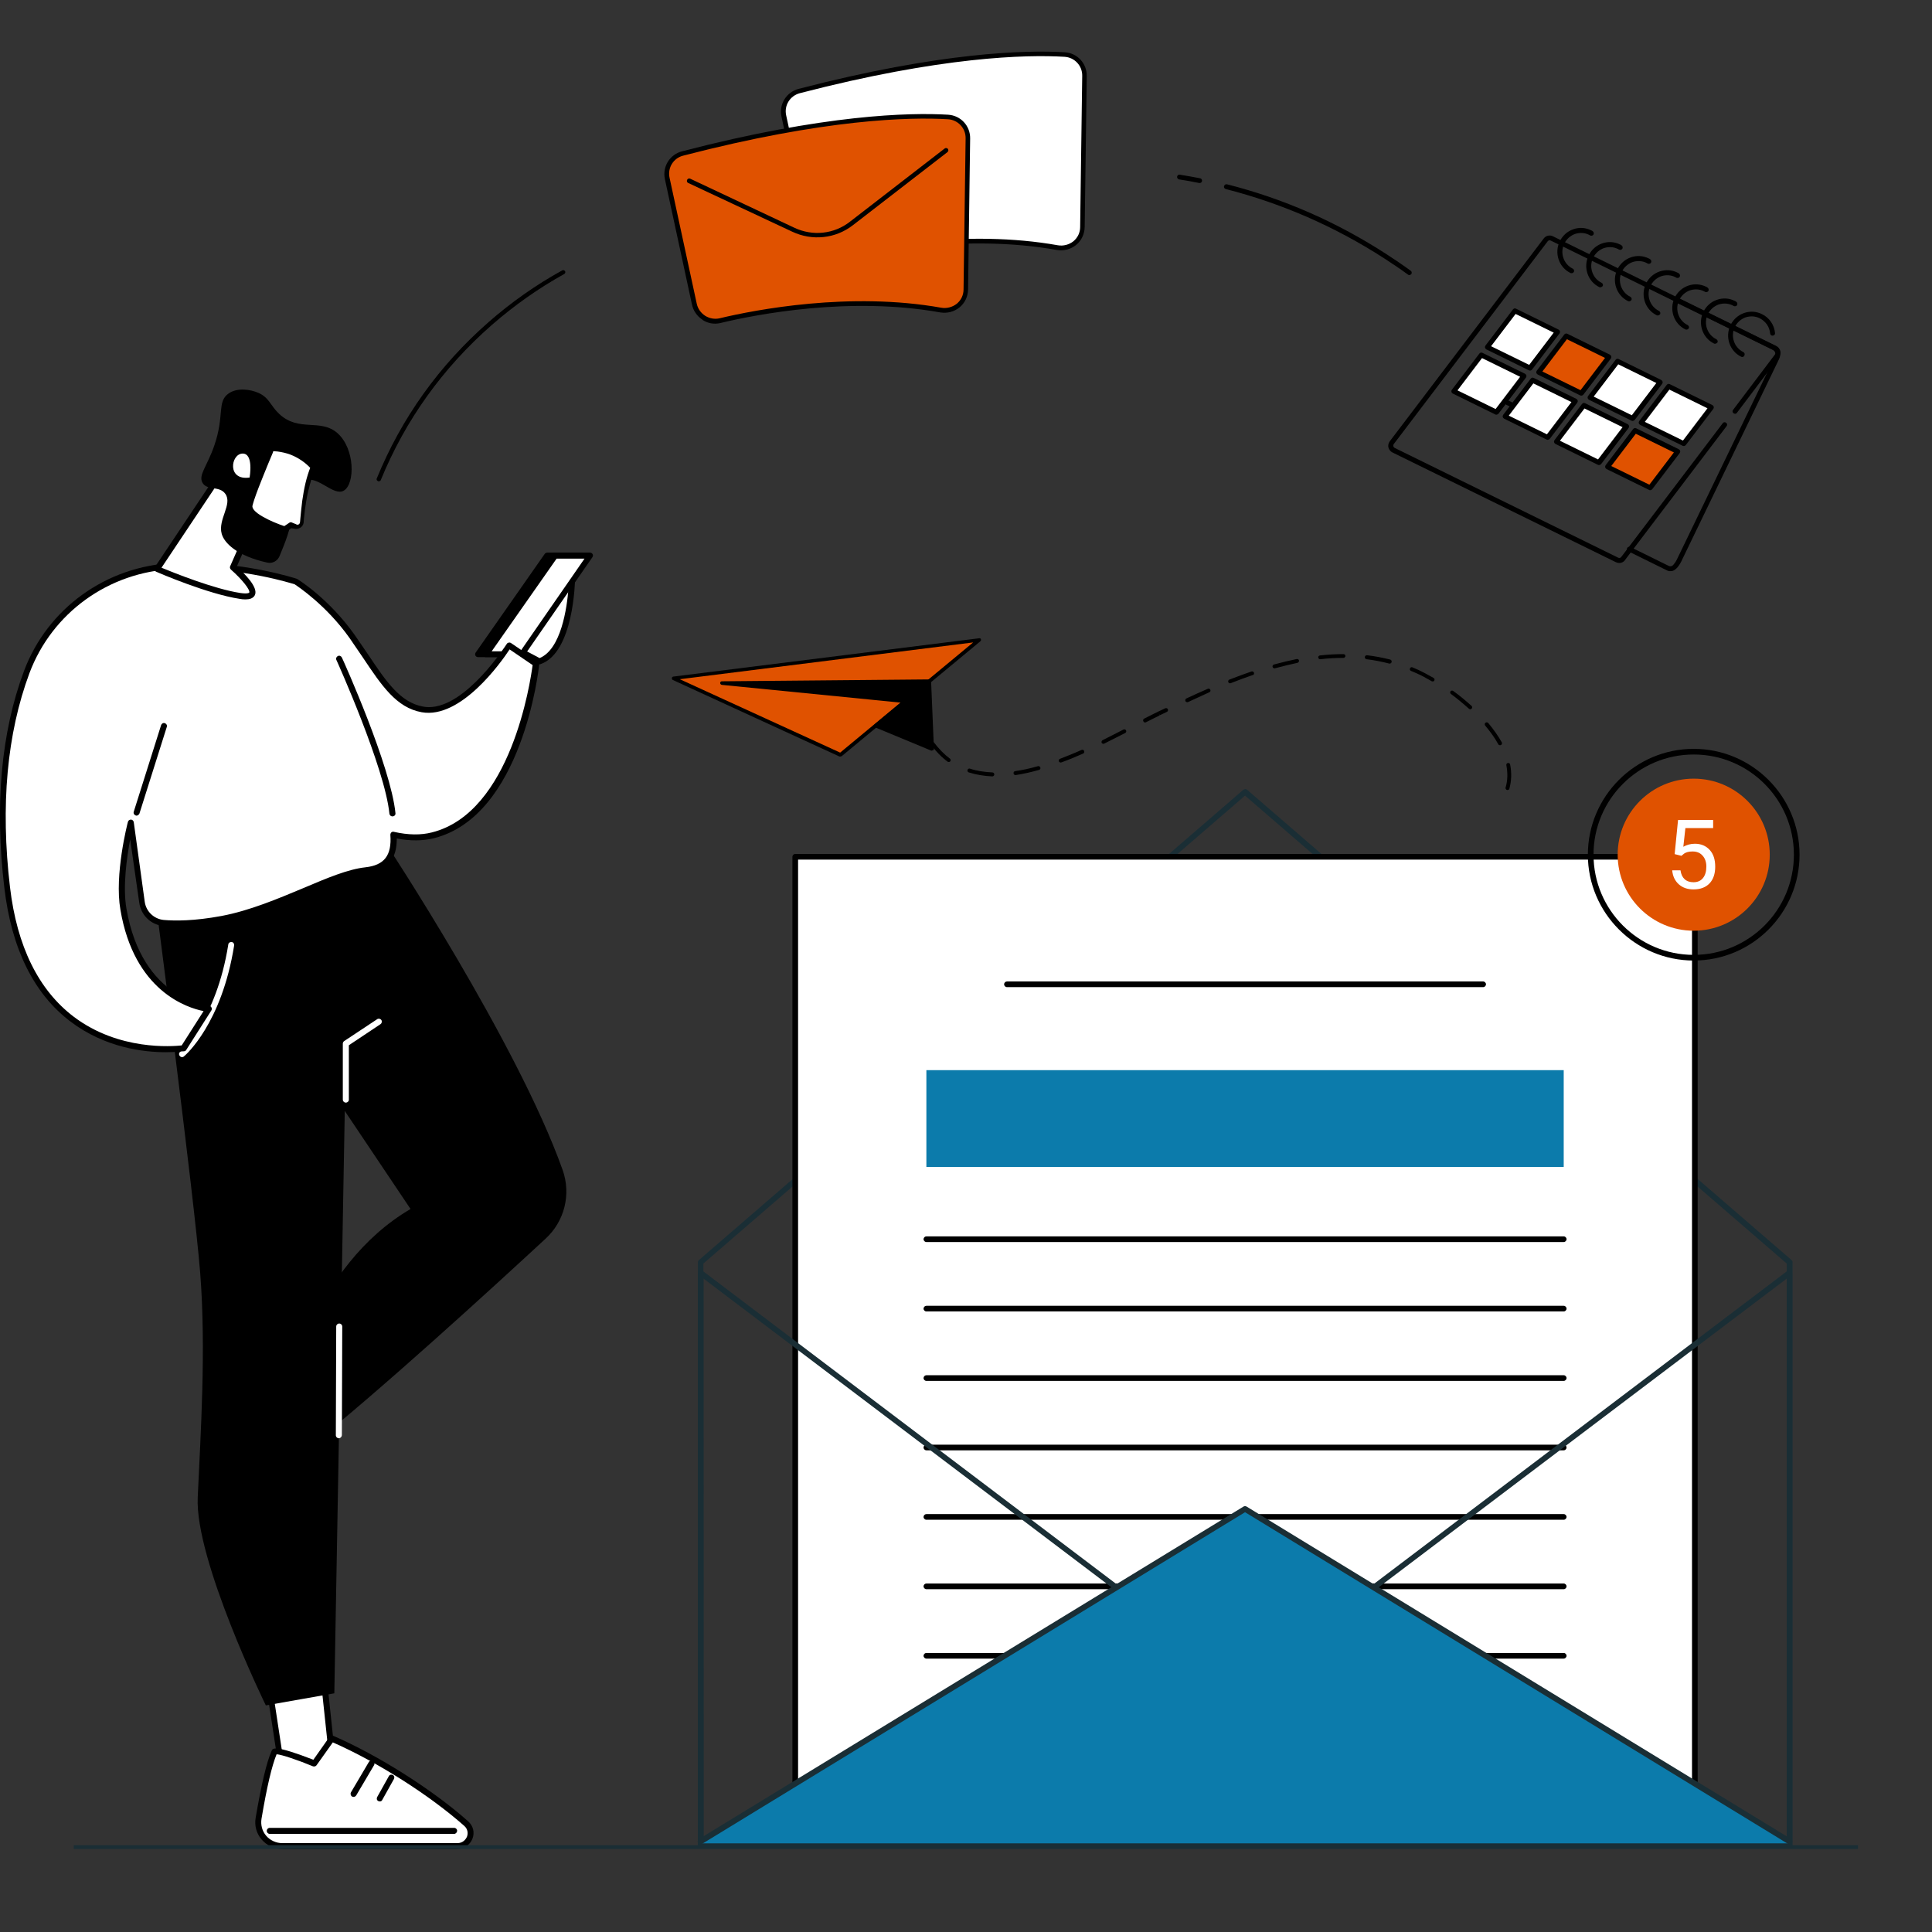 <?xml version="1.0" encoding="utf-8"?>
<!-- Generator: Adobe Illustrator 25.4.0, SVG Export Plug-In . SVG Version: 6.00 Build 0)  -->
<svg version="1.1" id="Layer_2_00000000221395882674505500000014404550145567210372_"
	 xmlns="http://www.w3.org/2000/svg" xmlns:xlink="http://www.w3.org/1999/xlink" x="0px" y="0px" viewBox="0 0 1024 1024"
	 style="enable-background:new 0 0 1024 1024;" xml:space="preserve">
<rect x="0" y="0" width="1024" height="1024" fill="#333333" stroke="none"/>
<style type="text/css">
	.st0{fill:#FFFFFF;}
	.st1{fill:#1A2E35;}
	.st2{fill:#0C7BAB;}
	.st3{fill:#E05200;}
</style>
<g>
	<g>
		<g>
			<g>
				<g>
					<polygon class="st0" points="141.5,886 151.9,954.3 177.1,941.5 169.9,873.3 					"/>
					<path d="M151.9,955.9c-0.2,0-0.5-0.1-0.7-0.2c-0.4-0.2-0.8-0.7-0.8-1.2L140,886.2c-0.1-0.7,0.3-1.4,0.9-1.7l28.4-12.7
						c0.5-0.2,1-0.2,1.4,0.1s0.7,0.7,0.8,1.2l7.2,68.2c0.1,0.6-0.3,1.3-0.9,1.6l-25.2,12.8C152.4,955.8,152.1,955.9,151.9,955.9z
						 M143.2,887l9.9,65l22.3-11.3l-6.9-64.9L143.2,887z"/>
				</g>
				<g>
					<path class="st0" d="M145.4,928.5c-2.9,6.6-5.6,19-8.4,35.3c-1.3,7.7,4.7,14.7,12.6,14.7h92.8c6.4,0,9.4-7.8,4.6-12
						c-18.5-16.3-46.7-34.4-71.1-45l-9.3,13.2C166.6,934.6,146.2,926.6,145.4,928.5z"/>
					<path d="M242.4,980h-92.8c-4.3,0-8.3-1.9-11-5.1c-2.7-3.2-3.8-7.3-3.1-11.4c3.1-18.1,5.8-29.5,8.5-35.6
						c0.6-1.3,1.4-3.2,22.1,4.8l8.6-12.2c0.4-0.6,1.2-0.8,1.9-0.5c24,10.4,52.7,28.6,71.5,45.3c2.7,2.4,3.6,5.9,2.3,9.3
						C249.1,977.8,246,980,242.4,980z M146.6,929.8c-2.5,6.1-5.1,17-8,34.2c-0.5,3.2,0.3,6.4,2.4,8.9c2.1,2.5,5.3,4,8.6,4h92.8
						c2.8,0,4.4-1.8,5.1-3.4c0.6-1.6,0.6-4-1.5-5.8c-18.3-16.2-46.1-33.9-69.6-44.2l-8.6,12.1c-0.4,0.6-1.2,0.8-1.9,0.6
						C158.3,933,149.1,929.9,146.6,929.8z M146.8,929.1L146.8,929.1L146.8,929.1z M145.4,928.5L145.4,928.5L145.4,928.5z"/>
				</g>
				<path d="M240.7,972H143c-0.9,0-1.6-0.7-1.6-1.6c0-0.9,0.7-1.6,1.6-1.6h97.7c0.9,0,1.6,0.7,1.6,1.6
					C242.2,971.3,241.5,972,240.7,972z"/>
				<path d="M187.4,952.4c-0.3,0-0.5-0.1-0.8-0.2c-0.7-0.4-1-1.4-0.6-2.2l9.5-16.1c0.4-0.7,1.4-1,2.2-0.6c0.7,0.4,1,1.4,0.6,2.2
					l-9.5,16.1C188.5,952.1,187.9,952.4,187.4,952.4z"/>
				<path d="M201.3,954.8c-0.3,0-0.5-0.1-0.8-0.2c-0.8-0.4-1-1.4-0.6-2.1l6.2-11.1c0.4-0.8,1.4-1,2.1-0.6c0.8,0.4,1,1.4,0.6,2.1
					l-6.2,11.1C202.4,954.5,201.9,954.8,201.3,954.8z"/>
			</g>
			<path d="M203.9,446.1c0,0,70.3,106.4,94.3,174c4.6,12.9,1,27.2-9,36.4c-27.9,25.8-87.6,80.5-125.9,111l-11.4-29.1
				c0,0,13.8-67.3,65.7-97.6l-64.4-96L139,470.2L203.9,446.1z"/>
			<path d="M82.1,474.9c0,0,20.8,159.1,24,199.7c3.2,40.6,0.2,85.8-1.3,119c-1.6,33.2,36.1,110.3,36.1,110.3l36.3-6.4l6.7-373.7
				l9.8-69.2L82.1,474.9z"/>
			<path class="st0" d="M179.6,762.3L179.6,762.3c-0.9,0-1.6-0.7-1.6-1.6l0.2-57.6c0-0.9,0.7-1.6,1.6-1.6l0,0c0.9,0,1.6,0.7,1.6,1.6
				l-0.2,57.6C181.1,761.6,180.4,762.3,179.6,762.3z"/>
			<path class="st0" d="M183.3,584.4c-0.9,0-1.6-0.7-1.6-1.6v-29.7c0-0.5,0.3-1,0.7-1.3l17.5-11.6c0.7-0.5,1.7-0.3,2.2,0.4
				s0.3,1.7-0.4,2.2L184.9,554v28.9C184.9,583.7,184.2,584.4,183.3,584.4z"/>
			<path class="st0" d="M96.5,560.3c-0.4,0-0.9-0.2-1.2-0.6c-0.6-0.7-0.5-1.7,0.2-2.2c0.2-0.2,19.1-16.6,25.5-56.9
				c0.1-0.9,0.9-1.4,1.8-1.3s1.4,0.9,1.3,1.8c-6.6,41.5-25.7,58.1-26.6,58.8C97.2,560.2,96.8,560.3,96.5,560.3z"/>
		</g>
		<g>
			<g>
				<path class="st0" d="M269.8,342c0,0,6.6-5.6,11.9-8.5s21.5-27.2,21.5-27.2s-0.5,38.3-17.3,44.2L269.8,342z"/>
				<path d="M285.9,352.1c-0.3,0-0.5-0.1-0.7-0.2l-16.1-8.6c-0.5-0.2-0.8-0.7-0.8-1.2c-0.1-0.5,0.1-1,0.5-1.4
					c0.3-0.2,6.8-5.7,12.1-8.6c3.6-2,14.5-17,21-26.6c0.4-0.6,1.1-0.8,1.8-0.6c0.7,0.2,1.1,0.8,1.1,1.5c0,1.6-0.7,39.5-18.3,45.6
					C286.2,352.1,286.1,352.1,285.9,352.1z M272.6,341.7l13.4,7.1c11.4-4.7,14.5-26.5,15.3-36.9c-5.1,7.4-14.8,20.8-18.9,23
					C279,336.8,274.9,339.9,272.6,341.7z"/>
			</g>
			<g>
				<g>
					<polygon points="253.4,346.8 272.5,346.8 308.6,294.5 290,294.5 					"/>
					<path d="M272.5,348.3h-19.1c-0.6,0-1.1-0.3-1.4-0.8c-0.3-0.5-0.2-1.1,0.1-1.6l36.6-52.3c0.3-0.4,0.8-0.7,1.3-0.7h18.6
						c0.6,0,1.1,0.3,1.4,0.8s0.2,1.1-0.1,1.6l-36.2,52.3C273.5,348.1,273,348.3,272.5,348.3z M256.4,345.2h15.2l34-49.1h-14.8
						L256.4,345.2z"/>
				</g>
				<g>
					<polygon class="st0" points="257.5,346.8 276.6,346.8 312.8,294.5 294.2,294.5 					"/>
					<path d="M276.6,348.3h-19.1c-0.6,0-1.1-0.3-1.4-0.8c-0.3-0.5-0.2-1.1,0.1-1.6l36.6-52.3c0.3-0.4,0.8-0.7,1.3-0.7h18.6
						c0.6,0,1.1,0.3,1.4,0.8s0.2,1.1-0.1,1.6l-36.2,52.3C277.6,348.1,277.1,348.3,276.6,348.3z M260.6,345.2h15.2l34-49.1H295
						L260.6,345.2z"/>
				</g>
			</g>
			<g>
				<path class="st0" d="M269.8,342c0,0-23.8,38-45.9,34c-15.7-2.8-23.8-19.7-37.2-38.7s-29.7-29-29.7-29s-29.1-9.8-64.7-8.3
					c-35,1.5-65.7,23.4-78,56.2C4.7,381.7-2.2,418.9,3.9,470.3c11.6,97.9,93.5,85.2,93.5,85.2l13.3-20.9c0,0-36.6-2.4-45.2-52.9
					c-3.1-18.4,3.9-45.9,3.9-45.9l5.8,42.1c0.8,5.9,5.6,10.5,11.5,11c6.7,0.6,16.8,0.5,31-2.1c29-5.4,57.7-23.7,76.1-25.8
					c12.4-1.4,15.4-8.9,14.7-18.9c7.2,1.6,14.3,2,20.9,0.3c46.2-11.5,54.7-90.9,54.7-90.9L269.8,342z"/>
				<path d="M88,557.7c-11.7,0-32.3-2.3-50.7-16.3c-19.4-14.7-31.2-38.6-35-70.9c-5.2-43.7-1.7-82.4,10.4-114.8
					c12.4-33.2,43.6-55.7,79.4-57.3c35.5-1.5,65,8.3,65.3,8.4c0.1,0,0.2,0.1,0.3,0.2c0.7,0.4,16.7,10.4,30.2,29.4
					c2.5,3.6,4.9,7.1,7.2,10.5c9.5,14.2,17,25.4,29.1,27.6c1,0.2,2,0.3,3.1,0.3c20,0,41-33.2,41.3-33.5c0.2-0.4,0.6-0.6,1-0.7
					s0.9,0,1.2,0.2l14.3,9.7c0.5,0.3,0.7,0.9,0.7,1.5c-0.3,3.3-9.1,80.6-55.9,92.3c-5.8,1.4-12.4,1.5-19.6,0.1
					c0.1,11.2-5.2,17.2-16.2,18.5c-8.6,1-19.4,5.5-31.9,10.8c-13.5,5.7-28.8,12.1-44.1,15c-11.9,2.2-22.5,2.9-31.4,2.1
					c-6.7-0.6-12-5.7-12.9-12.4L69,444.9c-1.8,9.5-4,25-2,36.6c8.3,48.7,43.4,51.6,43.8,51.6c0.6,0,1,0.4,1.3,0.9s0.2,1.1-0.1,1.6
					l-13.3,20.9c-0.2,0.4-0.6,0.6-1.1,0.7C97.2,557.1,93.6,557.7,88,557.7z M99.7,301.4c-2.5,0-4.9,0.1-7.5,0.2
					c-34.6,1.5-64.6,23.2-76.6,55.2c-11.9,32-15.4,70.1-10.3,113.4c3.7,31.4,15.1,54.5,33.8,68.7C63,557,91.5,554.6,96.3,554.1
					l11.6-18.2c-8.6-1.7-36.8-10.5-44.1-53.8c-3.2-18.6,3.7-45.4,4-46.5c0.2-0.7,0.8-1.2,1.6-1.2c0.7,0,1.4,0.6,1.5,1.4l5.8,42.1
					c0.7,5.2,4.9,9.2,10.1,9.7c5.9,0.5,16,0.6,30.5-2.1c15-2.8,30.1-9.2,43.5-14.8c12.7-5.4,23.7-10,32.8-11
					c10.1-1.1,14.1-6.3,13.3-17.2c0-0.5,0.2-1,0.5-1.3c0.4-0.3,0.9-0.5,1.4-0.3c7.5,1.7,14.3,1.8,20.1,0.3
					c42-10.5,52.2-79.8,53.4-88.7l-12.2-8.3c-4.6,7-25.9,37-46.6,33.3c-13.4-2.4-21.2-14.1-31.1-28.9c-2.3-3.4-4.6-6.8-7.1-10.4
					c-12.4-17.5-27.5-27.4-29.1-28.5C153.9,309,129.8,301.4,99.7,301.4z"/>
			</g>
			<path d="M72.4,432.3c-0.2,0-0.3,0-0.5-0.1c-0.8-0.3-1.3-1.1-1-2l14.5-45.9c0.3-0.8,1.1-1.3,2-1c0.8,0.3,1.3,1.1,1,2l-14.5,45.9
				C73.6,431.8,73,432.3,72.4,432.3z"/>
			<path d="M208,432.7c-0.8,0-1.5-0.6-1.6-1.4c-2.4-24.4-27.8-80.9-28.1-81.5c-0.4-0.8,0-1.7,0.8-2.1s1.7,0,2.1,0.8
				c1.1,2.3,25.9,57.5,28.4,82.5c0.1,0.9-0.5,1.6-1.4,1.7C208.1,432.7,208,432.7,208,432.7z"/>
		</g>
		<g>
			<g>
				<path class="st0" d="M115.8,252.9l-32.6,48.8c0,0,27.3,11.7,44,14.3c16.7,2.5-3.7-15.1-3.7-15.1l13.2-30L115.8,252.9z"/>
				<path d="M130.1,317.7c-1.1,0-2.2-0.1-3.1-0.3c-16.7-2.5-43.2-13.9-44.3-14.4c-0.4-0.2-0.8-0.6-0.9-1s-0.1-0.9,0.2-1.3l32.6-48.8
					c0.3-0.4,0.6-0.6,1.1-0.7c0.4-0.1,0.9,0.1,1.2,0.4l20.9,17.9c0.5,0.5,0.7,1.2,0.4,1.8l-12.7,29c4.1,3.7,11.5,11,9.6,15.1
					C134.2,317.2,132.2,317.7,130.1,317.7z M85.6,300.9c6.3,2.6,27.9,11.3,41.8,13.4c4.1,0.6,4.7-0.2,4.7-0.2
					c0.7-1.4-4-7.2-9.7-12.2c-0.5-0.5-0.7-1.2-0.4-1.8l12.7-28.9l-18.6-16L85.6,300.9z"/>
			</g>
			<g>
				<g>
					<path d="M178.9,229.6c-9.1-8-20.4-0.4-30.9-10.2c-4.8-4.5-5.2-8.6-11.1-11.2c-3.9-1.7-11-3-15.8,0.4c-6.2,4.4-2,11.6-7.5,27.5
						c-3.8,11.1-8.7,15.8-6.2,19.9c2.5,4.1,8.9,1.4,12,5.7c4,5.5-4,13.6-1.9,21.2c1.3,4.8,7.9,11.7,24.2,15.3
						c2.6,0.6,5.3-0.8,6.4-3.3c1.3-3.2,3-7.2,4.3-11.2c6.1-19.1,3.4-26.6,8.3-28.9c7.5-3.5,16,8.6,21.6,5.2
						C188.2,256.4,188.2,237.9,178.9,229.6z"/>
					<g>
						<path class="st0" d="M139.8,237.7l3.3,1.3c0,0-9.6,21.9-11.1,28.6s18.8,13,18.8,13l3.3-2.3l2.5,0.7c0.8,0.2,1.6,0.1,2.3-0.4
							s1.1-1.2,1.1-2c0.4-6.1,1.8-19.5,6.1-29.2C166,247.5,156.8,235.4,139.8,237.7z"/>
						<path d="M141.4,237.9c0.6,0,1.1-0.2,1.5-0.3s0.6-0.1,0.9,0c0.8,0.3,1.2,1.3,0.9,2.1l0,0l0,0c-1.8,4.2-3.5,8.4-5.2,12.6
							c-1.7,4.2-3.4,8.5-4.8,12.7c-0.3,1-0.7,2.2-0.9,3.1c-0.1,0.5,0.1,1.2,0.6,1.9c1.1,1.5,2.9,2.7,4.8,3.8c3.8,2.2,8,3.9,12.2,5.3
							l-1.4,0.2c1.1-0.7,2.2-1.5,3.3-2.2l0.1-0.1c0.4-0.2,0.8-0.3,1.2-0.1c0.7,0.3,1.4,0.6,2.2,0.9l0.4,0.2c0.1,0,0.2,0.1,0.3,0.1
							c0.2,0,0.5,0,0.7-0.1c0.4-0.2,0.7-0.6,0.8-1.1l0.2-2.2c0.3-3.1,0.6-6.2,1-9.3c0.9-6.2,2.1-12.4,4.6-18.4l0.2,1.6
							c-1.4-1.6-3.2-3.2-5.1-4.5c-1.9-1.3-4-2.4-6.1-3.2c-2.2-0.8-4.4-1.3-6.7-1.6c-1.1-0.1-2.3-0.2-3.5-0.2c-0.6,0-1.2,0-1.7,0.1
							h-0.2l0,0c0,0,0.1-0.1,0.1-0.2C141.8,238.6,141.6,238.1,141.4,237.9z M138.2,237.5c0.3-0.3,0.8-0.8,1.5-1.2
							c0.3-0.2,0.7-0.3,1-0.3c0.2,0,0.3-0.1,0.5-0.1h0.2c0.6,0,1.3-0.1,1.9-0.1c1.3,0,2.6,0,3.8,0.1c2.6,0.3,5.1,0.9,7.5,1.8
							c2.4,0.9,4.7,2.1,6.8,3.6s4,3.1,5.7,5.2c0.4,0.5,0.4,1.1,0.2,1.6l0,0c-1.2,2.7-2.2,5.6-3,8.5s-1.5,5.9-2,9
							c-0.5,3-0.9,6.1-1.2,9.1l-0.1,1.2c0,0.4,0,0.7-0.1,1.3c-0.2,1.1-0.9,2-1.9,2.6c-0.5,0.3-1,0.4-1.6,0.5c-0.3,0-0.6,0-0.8,0
							c-0.3,0-0.6-0.1-0.7-0.1c-0.8-0.1-1.5-0.2-2.3-0.4l1.3-0.2c-1.1,0.8-2.2,1.5-3.3,2.3c-0.4,0.3-0.9,0.3-1.4,0.2
							c-4.5-1.5-8.8-3.1-12.9-5.5c-2.1-1.2-4.1-2.5-5.8-4.7c-0.4-0.6-0.8-1.2-1-2s-0.3-1.7-0.2-2.5c0.3-1.3,0.6-2.4,1-3.5
							c1.5-4.4,3.2-8.7,4.9-12.9c1.7-4.3,3.6-8.4,5.4-12.7l0.9,2.1c-0.8-0.3-1.7-0.8-2.4-1.4C139.3,238.5,138.8,237.9,138.2,237.5z"
							/>
					</g>
					<path class="st0" d="M132.3,253.1c0,0,2.3-12.9-3.8-12.7C122.3,240.6,120.2,254.9,132.3,253.1z"/>
				</g>
			</g>
		</g>
	</g>
	<rect x="39.1" y="978" class="st1" width="945.7" height="2"/>
	<g>
		<g>
			<path class="st1" d="M948.5,979.5H371.4c-0.8,0-1.5-0.7-1.5-1.5V669c0-0.4,0.2-0.8,0.5-1.1L659,418.6c0.6-0.5,1.4-0.5,2,0
				l288.6,249.3c0.3,0.3,0.5,0.7,0.5,1.1v309C950,978.8,949.3,979.5,948.5,979.5z M372.9,976.5H947V669.7l-287.1-248l-287.1,248
				L372.9,976.5L372.9,976.5z"/>
			<g>
				<g>
					<rect x="421.5" y="454.1" class="st0" width="476.8" height="507.4"/>
					<path d="M898.3,963H421.5c-0.8,0-1.5-0.7-1.5-1.5V454.1c0-0.8,0.7-1.5,1.5-1.5h476.8c0.8,0,1.5,0.7,1.5,1.5v507.4
						C899.8,962.3,899.1,963,898.3,963z M423,960h473.8V455.6H423V960z"/>
				</g>
				<path d="M786.1,523.2H533.7c-0.8,0-1.5-0.7-1.5-1.5s0.7-1.5,1.5-1.5h252.4c0.8,0,1.5,0.7,1.5,1.5S786.9,523.2,786.1,523.2z"/>
				<path d="M828.8,658.3H491c-0.8,0-1.5-0.7-1.5-1.5s0.7-1.5,1.5-1.5h337.8c0.8,0,1.5,0.7,1.5,1.5S829.6,658.3,828.8,658.3z"/>
				<path d="M828.8,695.1H491c-0.8,0-1.5-0.7-1.5-1.5s0.7-1.5,1.5-1.5h337.8c0.8,0,1.5,0.7,1.5,1.5S829.6,695.1,828.8,695.1z"/>
				<path d="M828.8,731.9H491c-0.8,0-1.5-0.7-1.5-1.5s0.7-1.5,1.5-1.5h337.8c0.8,0,1.5,0.7,1.5,1.5S829.6,731.9,828.8,731.9z"/>
				<path d="M828.8,768.7H491c-0.8,0-1.5-0.7-1.5-1.5s0.7-1.5,1.5-1.5h337.8c0.8,0,1.5,0.7,1.5,1.5S829.6,768.7,828.8,768.7z"/>
				<path d="M828.8,805.5H491c-0.8,0-1.5-0.7-1.5-1.5s0.7-1.5,1.5-1.5h337.8c0.8,0,1.5,0.7,1.5,1.5S829.6,805.5,828.8,805.5z"/>
				<path d="M828.8,842.3H491c-0.8,0-1.5-0.7-1.5-1.5s0.7-1.5,1.5-1.5h337.8c0.8,0,1.5,0.7,1.5,1.5S829.6,842.3,828.8,842.3z"/>
				<path d="M828.8,879.1H491c-0.8,0-1.5-0.7-1.5-1.5s0.7-1.5,1.5-1.5h337.8c0.8,0,1.5,0.7,1.5,1.5S829.6,879.1,828.8,879.1z"/>
			</g>
			<path class="st1" d="M948.5,979.5H371.4c-0.8,0-1.5-0.7-1.5-1.5V674.7c0-0.6,0.3-1.1,0.8-1.3c0.5-0.3,1.1-0.2,1.6,0.1
				l287.6,217.7l287.6-217.7c0.5-0.3,1.1-0.4,1.6-0.1c0.5,0.3,0.8,0.8,0.8,1.3V978C950,978.8,949.3,979.5,948.5,979.5z M372.9,976.5
				H947V677.7L660.8,894.2c-0.5,0.4-1.3,0.4-1.8,0L372.9,677.7V976.5z"/>
			<g>
				<polyline class="st2" points="371.3,977 659.9,800.8 948.5,977 				"/>
				<path class="st1" d="M948.5,977.5c-0.3,0-0.5-0.1-0.8-0.2L659.9,801.5L372.1,977.3c-0.7,0.4-1.6,0.2-2.1-0.5s-0.2-1.6,0.5-2.1
					l288.6-176.2c0.5-0.3,1.1-0.3,1.6,0l288.6,176.2c0.7,0.4,0.9,1.4,0.5,2.1C949.5,977.2,949,977.5,948.5,977.5z"/>
			</g>
		</g>
		<g>
			<path d="M897.7,509.1c-30.9,0-56.1-25.2-56.1-56.1s25.2-56.1,56.1-56.1c30.9,0,56.1,25.2,56.1,56.1S928.7,509.1,897.7,509.1z
				 M897.7,399.9c-29.3,0-53.1,23.8-53.1,53.1c0,29.3,23.8,53.1,53.1,53.1s53.1-23.8,53.1-53.1C950.8,423.7,927,399.9,897.7,399.9z"
				/>
			<circle class="st3" cx="897.7" cy="453" r="40.3"/>
			<g>
				<path class="st0" d="M887.6,452.7l1.8-18.1H908v4.3h-14.7l-1.1,9.9c1.8-1,3.8-1.6,6.1-1.6c3.3,0,5.9,1.1,7.9,3.3
					s2.9,5.1,2.9,8.9c0,3.7-1,6.7-3,8.8c-2,2.1-4.8,3.2-8.5,3.2c-3.2,0-5.8-0.9-7.8-2.7c-2-1.8-3.2-4.2-3.5-7.4h4.4
					c0.3,2.1,1,3.6,2.2,4.7s2.8,1.6,4.7,1.6c2.1,0,3.8-0.7,5-2.2s1.8-3.5,1.8-6.1c0-2.4-0.7-4.4-2-5.8c-1.3-1.5-3.1-2.2-5.3-2.2
					c-2,0-3.6,0.4-4.7,1.3l-1.2,1L887.6,452.7z"/>
			</g>
		</g>
		<rect x="491" y="567.2" class="st2" width="337.8" height="51.3"/>
	</g>
	<g>
		<g>
			<polygon class="st3" points="518.9,339.1 445.4,400 357,359.5 			"/>
			<path d="M445.8,400.9c0.1,0,0.1-0.1,0.3-0.1l73.5-60.9c0.4-0.3,0.4-0.8,0.3-1.1c-0.1-0.4-0.5-0.6-1-0.5l-162,20.3
				c-0.4,0-0.8,0.4-0.8,0.8s0.1,0.8,0.5,1l88.4,40.6C445.3,401,445.5,401,445.8,400.9z M515.8,340.5l-70.5,58.4l-85-38.9
				L515.8,340.5z"/>
		</g>
		<g>
			<polygon points="494.2,396.8 492.6,360.9 382.7,362.1 479.6,371.6 464.3,384.4 			"/>
			<path d="M494.5,397.7c0,0,0.1,0,0.1-0.1c0.3-0.1,0.4-0.5,0.4-0.8l-1.5-35.8c0-0.5-0.4-0.9-0.9-0.9l-110,1c-0.5,0-0.9,0.4-0.9,0.9
				c0,0.5,0.4,0.9,0.9,1l94.8,9.4l-13.7,11.4c-0.3,0.3-0.4,0.5-0.4,0.9c0,0.4,0.3,0.6,0.5,0.8l29.9,12.4
				C494,397.7,494.3,397.7,494.5,397.7z M491.7,362l1.4,33.4l-27-11.2l14.2-11.7c0.3-0.3,0.4-0.6,0.3-1c-0.1-0.4-0.4-0.6-0.8-0.6
				l-79.9-7.9L491.7,362z"/>
		</g>
		<path d="M489.4,388.9C489.4,388.7,489.4,388.7,489.4,388.9c0.5-0.3,0.6-0.9,0.4-1.3l-9.4-16.3c-0.3-0.5-0.9-0.6-1.3-0.4
			c-0.5,0.3-0.6,0.9-0.4,1.3l9.4,16.3C488.5,388.9,489,389,489.4,388.9z"/>
	</g>
	<path d="M799.5,418.6c0.3-0.1,0.5-0.4,0.5-0.6c1.1-4,1.3-8.3,0.4-12.8c-0.1-0.6-0.7-0.9-1.2-0.8c-0.6,0.1-0.9,0.7-0.8,1.2
		c0.8,4.1,0.7,8.1-0.4,11.8c-0.2,0.5,0.2,1.1,0.7,1.3C799.1,418.8,799.3,418.7,799.5,418.6z M795.5,394.9
		C795.5,394.8,795.5,394.8,795.5,394.9c0.6-0.3,0.7-0.9,0.5-1.4c-1.9-3.4-4.3-6.8-7.2-10.3c-0.4-0.4-1-0.5-1.5-0.1
		c-0.4,0.4-0.5,1-0.1,1.5c2.8,3.3,5.2,6.7,7,10C794.4,394.9,795,395.1,795.5,394.9z M779.7,375.8c0.1-0.1,0.2-0.1,0.3-0.2
		c0.4-0.4,0.4-1.1-0.1-1.5c-3-2.7-6.2-5.4-9.7-7.9c-0.5-0.3-1.1-0.2-1.4,0.2c-0.3,0.5-0.2,1.1,0.2,1.4c3.4,2.5,6.5,5.1,9.5,7.8
		C778.9,376,779.4,376,779.7,375.8z M759.8,361.1c0.2-0.1,0.3-0.2,0.4-0.4c0.3-0.5,0.1-1.1-0.4-1.4c-3-1.7-5.8-3.2-8.4-4.4
		c-0.9-0.4-1.9-0.8-2.8-1.2c-0.5-0.2-1.1,0-1.3,0.6c-0.2,0.5,0,1.1,0.6,1.3c0.9,0.4,1.8,0.8,2.8,1.2c2.5,1.1,5.3,2.6,8.2,4.3
		C759.2,361.2,759.5,361.2,759.8,361.1z M737,351.6c0.3-0.1,0.5-0.4,0.6-0.7c0.1-0.6-0.2-1.1-0.7-1.3c-4-1-8.1-1.8-12.3-2.3
		c-0.6-0.1-1.1,0.3-1.2,0.9c-0.1,0.6,0.3,1.1,0.9,1.2c4.1,0.5,8.1,1.3,12,2.3C736.6,351.8,736.8,351.7,737,351.6z M712.5,348.6
		c0.3-0.2,0.6-0.5,0.6-0.9c0-0.6-0.5-1-1-1c-4,0-8.2,0.2-12.5,0.7c-0.6,0.1-1,0.6-0.9,1.1c0.1,0.6,0.6,1,1.1,0.9
		c4.2-0.5,8.3-0.7,12.2-0.7C712.2,348.7,712.4,348.7,712.5,348.6z M687.9,351.2c0.4-0.2,0.7-0.7,0.6-1.1c-0.1-0.6-0.7-0.9-1.2-0.8
		c-3.9,0.8-8,1.8-12.1,2.9c-0.5,0.2-0.9,0.7-0.7,1.3c0.2,0.5,0.7,0.9,1.3,0.7c4.1-1.1,8.1-2.1,12-2.9
		C687.8,351.3,687.8,351.2,687.9,351.2z M664.1,357.8c0.5-0.2,0.7-0.8,0.5-1.3s-0.8-0.8-1.3-0.6c-3.7,1.3-7.6,2.7-11.7,4.3
		c-0.5,0.2-0.8,0.8-0.6,1.3s0.8,0.8,1.3,0.6c4-1.6,7.9-3,11.6-4.3C664,357.9,664,357.8,664.1,357.8z M585.3,394.1L585.3,394.1
		c4.2-2.1,8.1-4.1,11.1-5.6c0.5-0.3,0.7-0.9,0.4-1.4s-0.9-0.7-1.4-0.4c-3,1.5-6.9,3.6-11,5.6c-0.5,0.3-0.7,0.9-0.5,1.4
		C584.2,394.2,584.8,394.4,585.3,394.1z M574.1,399.4c0.5-0.2,0.7-0.8,0.5-1.4c-0.2-0.5-0.8-0.8-1.4-0.5c-4,1.8-7.8,3.3-11.4,4.7
		c-0.5,0.2-0.8,0.8-0.6,1.3s0.8,0.8,1.3,0.6C566.2,402.8,570,401.2,574.1,399.4L574.1,399.4z M641,366.9c0.5-0.2,0.7-0.8,0.5-1.3
		s-0.8-0.8-1.4-0.5c-3.5,1.5-7.2,3.2-11.3,5.1l0,0c-0.5,0.2-0.7,0.9-0.5,1.4s0.9,0.7,1.4,0.5C633.8,370.2,637.5,368.5,641,366.9
		C641,367,641,366.9,641,366.9z M607.4,382.8L607.4,382.8c2.9-1.5,5.2-2.6,7.2-3.6l-0.3-1l0.4,0.9l3.8-1.8l0,0
		c0.5-0.2,0.7-0.9,0.5-1.4s-0.9-0.7-1.4-0.5l-3.8,1.8l-0.2,0.1c-2,1-4.3,2.1-7.2,3.6c-0.5,0.3-0.7,0.9-0.4,1.4
		C606.3,382.9,606.9,383.1,607.4,382.8z M550.9,408c0.4-0.2,0.7-0.7,0.5-1.2s-0.7-0.9-1.3-0.7c-4.2,1.2-8.2,2.1-12,2.6
		c-0.6,0.1-1,0.6-0.9,1.2s0.6,1,1.2,0.9c3.8-0.6,8-1.5,12.2-2.7C550.8,408.1,550.8,408.1,550.9,408z M526.4,411.4
		c0.3-0.2,0.6-0.5,0.6-0.9c0-0.6-0.4-1.1-1-1.1c-4.3-0.2-8.3-0.8-11.9-2c-0.5-0.2-1.1,0.1-1.3,0.7c-0.2,0.5,0.1,1.1,0.7,1.3
		c3.8,1.2,8,1.9,12.4,2.1C526.1,411.5,526.3,411.5,526.4,411.4z M503.3,403.8c0.1-0.1,0.3-0.2,0.4-0.3c0.3-0.5,0.2-1.1-0.2-1.4
		c-3.1-2.3-5.9-5.2-8.4-8.5c-0.3-0.5-1-0.6-1.4-0.2c-0.5,0.3-0.6,1-0.2,1.4c2.6,3.5,5.6,6.6,8.9,9
		C502.5,403.9,502.9,403.9,503.3,403.8z"/>
	<g>
		<g>
			<path class="st0" d="M415.5,61.5l14.4,66.7c1.3,6.2,7.4,10,13.6,8.6c21.2-5,69.6-14,117-5.6c6.8,1.2,13.2-3.9,13.3-10.9l1.1-80.1
				c0.1-6-4.6-11-10.6-11.4c-19.1-1.1-64.5-0.4-140.6,19.4C417.8,49.7,414.2,55.6,415.5,61.5z"/>
			<path d="M433.9,136.2c-2.7-1.8-4.6-4.6-5.3-7.7l-14.4-66.7c-1.4-6.6,2.6-13,9.1-14.7c75.4-19.6,120.7-20.6,141-19.4
				c6.7,0.4,11.8,5.9,11.7,12.6l-1.1,80.1c-0.1,3.7-1.7,7.1-4.5,9.4s-6.5,3.3-10.2,2.7c-47.9-8.6-97.5,1-116.5,5.6
				c-3.3,0.8-6.7,0.2-9.5-1.6C434.1,136.3,434,136.3,433.9,136.2z M416.7,61.2l14.4,66.7c0.6,2.7,2.2,4.9,4.5,6.4
				c2.3,1.4,5,1.9,7.6,1.3c19.2-4.6,69.2-14.2,117.5-5.6c2.9,0.5,5.9-0.3,8.2-2.1c2.3-1.9,3.6-4.6,3.6-7.6l1.1-80.1
				c0.1-5.4-4.1-9.8-9.4-10.1C544,28.9,499,29.9,423.9,49.4C418.7,50.8,415.5,55.9,416.7,61.2z"/>
		</g>
		<g>
			<g>
				<path class="st3" d="M353.7,94.6l14.4,66.7c1.3,6.2,7.4,10,13.6,8.6c21.2-5,69.6-14,117-5.6c6.8,1.2,13.2-3.9,13.3-10.9
					l1.1-80.1c0.1-6-4.6-11-10.6-11.4c-19.1-1.1-64.5-0.4-140.6,19.4C356,82.8,352.4,88.7,353.7,94.6z"/>
				<path d="M372.1,169.3c-2.7-1.8-4.6-4.6-5.3-7.7l-14.4-66.7c-1.4-6.6,2.6-13,9.1-14.7c75.4-19.6,120.7-20.6,141-19.4
					c6.7,0.4,11.8,5.9,11.7,12.6l-1.1,80.1c-0.1,3.7-1.7,7.1-4.5,9.4c-2.8,2.3-6.5,3.3-10.2,2.7c-47.9-8.6-97.5,1-116.5,5.6
					c-3.3,0.8-6.7,0.2-9.5-1.6C372.3,169.4,372.2,169.4,372.1,169.3z M354.9,94.3l14.4,66.7c0.6,2.7,2.2,4.9,4.5,6.4
					c2.3,1.4,5,1.9,7.6,1.3c19.2-4.6,69.2-14.2,117.5-5.6c2.9,0.5,5.9-0.3,8.2-2.1c2.3-1.9,3.6-4.6,3.6-7.6l1.1-80.1
					c0.1-5.4-4.1-9.8-9.4-10.1C482.2,62,437.2,63,362.1,82.5C356.9,83.8,353.7,89,354.9,94.3z"/>
			</g>
			<path d="M364.6,96.9c-0.5-0.3-0.7-1-0.4-1.6c0.3-0.6,1-0.9,1.6-0.6l55.2,26c9.7,4.6,21.1,3.4,29.5-3.2l50.2-38.8
				c0.5-0.4,1.3-0.3,1.7,0.2c0.4,0.5,0.3,1.3-0.2,1.7L452,119.4c-9.2,7.1-21.5,8.4-32.1,3.4L364.6,96.9
				C364.7,96.9,364.7,96.9,364.6,96.9z"/>
		</g>
	</g>
	<g>
		<path d="M809.7,219.3c-0.2,0-0.3,0-0.5-0.1c-5-1.7-10.6-4.5-10.9-4.7c-0.6-0.3-0.9-1.1-0.5-1.7c0.3-0.6,1.1-0.9,1.7-0.5
			c0.1,0,5.6,2.9,10.5,4.5c0.7,0.2,1,1,0.8,1.6C810.6,219,810.2,219.3,809.7,219.3z"/>
		<g>
			<path d="M885.6,302.7c-0.8,0.1-1.6-0.1-2.3-0.5l-20.3-10c-0.6-0.3-0.9-1.1-0.6-1.7c0.3-0.6,1.1-0.9,1.7-0.6l20.3,10
				c0.6,0.3,1.3,0.3,1.9,0l0,0c0,0,1.2-0.8,2.5-3.4c1.3-2.7,51.3-106.1,51.8-107.2c0.8-1.6,0.4-3.1-0.9-3.8l-51.4-25.2
				c-0.6-0.3-0.9-1.1-0.6-1.7c0.3-0.6,1.1-0.9,1.7-0.6l51.4,25.2c2.6,1.3,3.5,4.4,2.1,7.2c-0.5,1-50.5,104.5-51.8,107.2
				c-1.7,3.4-3.4,4.4-3.6,4.5C886.9,302.5,886.3,302.7,885.6,302.7z"/>
		</g>
		<g>
			<path d="M858.5,298.4c-0.7,0-1.3-0.1-2-0.4L738,239.8c-1-0.5-1.8-1.5-2.1-2.6s0-2.3,0.7-3.3l81.6-107.5c1.1-1.5,3.2-2,4.8-1.2
				l118.5,58.2c1,0.5,1.8,1.5,2.1,2.6s0,2.3-0.7,3.3l-22.3,29.5c-0.4,0.6-1.2,0.7-1.8,0.2c-0.6-0.4-0.7-1.2-0.2-1.8l22.3-29.5
				c0.2-0.3,0.3-0.7,0.2-1.1c-0.1-0.2-0.2-0.6-0.7-0.9l-118.5-58.2c-0.6-0.3-1.2-0.1-1.6,0.4l-81.6,107.5c-0.2,0.3-0.3,0.7-0.2,1.1
				c0.1,0.2,0.2,0.6,0.7,0.9l118.5,58.2c0.6,0.3,1.2,0.1,1.6-0.4l53.8-70.9c0.4-0.6,1.2-0.7,1.8-0.2c0.6,0.4,0.7,1.2,0.2,1.8
				l-53.8,70.9C860.7,297.8,859.6,298.3,858.5,298.4z"/>
		</g>
		<path d="M838.5,289.8c-0.1,0-0.2,0.1-0.4,0.1L838.5,289.8z"/>
		<g>
			<g>
				<polygon class="st0" points="802.9,164.8 825.5,175.9 810.9,195.1 788.3,184 				"/>
				<path d="M811,196.4c-0.2,0-0.4,0-0.6-0.1l-22.6-11.1c-0.3-0.2-0.6-0.5-0.7-0.9c-0.1-0.4,0-0.8,0.2-1.1l14.6-19.2
					c0.4-0.5,1-0.7,1.6-0.4l22.6,11.1c0.3,0.2,0.6,0.5,0.7,0.9c0.1,0.4,0,0.8-0.2,1.1L812,195.9C811.7,196.2,811.4,196.4,811,196.4z
					 M790.3,183.5l20.2,9.9l13-17.1l-20.2-9.9L790.3,183.5z"/>
			</g>
			<g>
				<polygon class="st0" points="785.1,188.2 807.7,199.2 793.1,218.5 770.5,207.4 				"/>
				<path d="M793.2,219.8c-0.2,0-0.4,0-0.6-0.1L770,208.6c-0.3-0.2-0.6-0.5-0.7-0.9c-0.1-0.4,0-0.8,0.2-1.1l14.6-19.2
					c0.4-0.5,1-0.7,1.6-0.4l22.6,11.1c0.3,0.2,0.6,0.5,0.7,0.9c0.1,0.4,0,0.8-0.2,1.1l-14.6,19.2
					C793.9,219.6,793.6,219.7,793.2,219.8z M772.5,206.9l20.2,9.9l13-17.1l-20.2-9.9L772.5,206.9z"/>
			</g>
			<g>
				<polygon class="st3" points="830.1,178.1 852.7,189.2 838.1,208.4 815.5,197.3 				"/>
				<path d="M838.2,209.7c-0.2,0-0.4,0-0.6-0.1L815,198.5c-0.3-0.2-0.6-0.5-0.7-0.9c-0.1-0.4,0-0.8,0.2-1.1l14.6-19.2
					c0.4-0.5,1-0.7,1.6-0.4l22.6,11.1c0.3,0.2,0.6,0.5,0.7,0.9c0.1,0.4,0,0.8-0.2,1.1l-14.6,19.2
					C838.9,209.5,838.5,209.7,838.2,209.7z M817.5,196.9l20.2,9.9l13-17.1l-20.2-9.9L817.5,196.9z"/>
			</g>
			<g>
				<polygon class="st0" points="812.3,201.5 834.9,212.6 820.3,231.8 797.7,220.7 				"/>
				<path d="M820.4,233.1c-0.2,0-0.4,0-0.6-0.1l-22.6-11.1c-0.3-0.2-0.6-0.5-0.7-0.9c-0.1-0.4,0-0.8,0.2-1.1l14.6-19.2
					c0.4-0.5,1-0.7,1.6-0.4l22.6,11.1c0.3,0.2,0.6,0.5,0.7,0.9c0.1,0.4,0,0.8-0.2,1.1l-14.6,19.2
					C821.1,232.9,820.7,233.1,820.4,233.1z M799.7,220.3l20.2,9.9l13-17.1l-20.2-9.9L799.7,220.3z"/>
			</g>
			<g>
				<polygon class="st0" points="857.3,191.4 879.9,202.5 865.3,221.8 842.7,210.7 				"/>
				<path d="M865.4,223.1c-0.2,0-0.4,0-0.6-0.1l-22.6-11.1c-0.3-0.2-0.6-0.5-0.7-0.9c-0.1-0.4,0-0.8,0.2-1.1l14.6-19.2
					c0.4-0.5,1-0.7,1.6-0.4l22.6,11.1c0.3,0.2,0.6,0.5,0.7,0.9c0.1,0.4,0,0.8-0.2,1.1l-14.6,19.2C866.1,222.9,865.7,223,865.4,223.1
					z M844.7,210.2l20.2,9.9l13-17.1l-20.2-9.9L844.7,210.2z"/>
			</g>
			<g>
				<polygon class="st0" points="839.5,214.8 862.1,225.9 847.5,245.2 824.9,234.1 				"/>
				<path d="M847.6,246.5c-0.2,0-0.4,0-0.6-0.1l-22.6-11.1c-0.3-0.2-0.6-0.5-0.7-0.9c-0.1-0.4,0-0.8,0.2-1.1l14.6-19.2
					c0.4-0.5,1-0.7,1.6-0.4l22.6,11.1c0.3,0.2,0.6,0.5,0.7,0.9c0.1,0.4,0,0.8-0.2,1.1L848.6,246
					C848.3,246.3,847.9,246.4,847.6,246.5z M826.8,233.6l20.2,9.9l13-17.1l-20.2-9.9L826.8,233.6z"/>
			</g>
			<g>
				<polygon class="st0" points="884.5,204.8 907,215.9 892.5,235.1 869.9,224 				"/>
				<path d="M892.5,236.4c-0.2,0-0.4,0-0.6-0.1l-22.6-11.1c-0.3-0.2-0.6-0.5-0.7-0.9c-0.1-0.4,0-0.8,0.2-1.1l14.6-19.2
					c0.4-0.5,1-0.7,1.6-0.4l22.6,11.1c0.3,0.2,0.6,0.5,0.7,0.9c0.1,0.4,0,0.8-0.2,1.1l-14.6,19.2
					C893.2,236.2,892.9,236.4,892.5,236.4z M871.8,223.6l20.2,9.9l13-17.1l-20.2-9.9L871.8,223.6z"/>
			</g>
			<g>
				<polygon class="st3" points="866.6,228.2 889.2,239.3 874.6,258.5 852.1,247.4 				"/>
				<path d="M874.7,259.8c-0.2,0-0.4,0-0.6-0.1l-22.6-11.1c-0.3-0.2-0.6-0.5-0.7-0.9c-0.1-0.4,0-0.8,0.2-1.1l14.6-19.2
					c0.4-0.5,1-0.7,1.6-0.4l22.6,11.1c0.3,0.2,0.6,0.5,0.7,0.9c0.1,0.4,0,0.8-0.2,1.1l-14.6,19.2
					C875.4,259.6,875.1,259.8,874.7,259.8z M854,247l20.2,9.9l13-17.1l-20.2-9.9L854,247z"/>
			</g>
		</g>
		<g>
			<path d="M833,144.8c-0.2,0-0.4,0-0.6-0.1c-6.2-3-8.7-10.6-5.7-16.8c1.5-3,4-5.3,7.2-6.4c3.1-1.1,6.5-0.9,9.5,0.6
				c0.2,0.1,0.5,0.2,0.7,0.4c0.6,0.4,0.8,1.1,0.5,1.8c-0.4,0.6-1.1,0.8-1.8,0.5c-0.2-0.1-0.4-0.2-0.5-0.3c-2.4-1.2-5-1.3-7.5-0.5
				c-2.5,0.9-4.5,2.7-5.7,5.1c-2.4,4.9-0.4,10.9,4.5,13.3c0.6,0.3,0.9,1.1,0.6,1.7C833.9,144.5,833.5,144.8,833,144.8z"/>
			<path d="M848.3,152.3c-0.2,0-0.4,0-0.6-0.1c-6.2-3-8.7-10.6-5.7-16.8c1.5-3,4-5.3,7.2-6.4c3.1-1.1,6.5-0.9,9.5,0.6
				c0.2,0.1,0.5,0.2,0.7,0.4c0.6,0.4,0.8,1.1,0.5,1.8c-0.4,0.6-1.1,0.8-1.8,0.5c-0.2-0.1-0.4-0.2-0.5-0.3c-2.4-1.2-5-1.3-7.5-0.5
				c-2.5,0.9-4.5,2.7-5.7,5.1c-2.4,4.9-0.4,10.9,4.5,13.3c0.6,0.3,0.9,1.1,0.6,1.7C849.1,152,848.7,152.2,848.3,152.3z"/>
			<path d="M863.5,159.7c-0.2,0-0.4,0-0.6-0.1c-6.2-3-8.7-10.6-5.7-16.8c1.5-3,4-5.3,7.2-6.4c3.1-1.1,6.5-0.9,9.5,0.6
				c0.2,0.1,0.5,0.2,0.7,0.4c0.6,0.4,0.8,1.1,0.5,1.8c-0.4,0.6-1.1,0.8-1.8,0.5c-0.2-0.1-0.4-0.2-0.5-0.3c-2.4-1.2-5-1.3-7.5-0.5
				c-2.5,0.9-4.5,2.7-5.7,5.1c-2.4,4.9-0.4,10.9,4.5,13.3c0.6,0.3,0.9,1.1,0.6,1.7C864.3,159.5,863.9,159.7,863.5,159.7z"/>
			<path d="M878.7,167.2c-0.2,0-0.4,0-0.6-0.1c-6.2-3-8.7-10.6-5.7-16.8c1.5-3,4-5.3,7.2-6.4c3.2-1.1,6.5-0.9,9.5,0.6
				c0.2,0.1,0.5,0.2,0.7,0.4c0.6,0.4,0.8,1.1,0.5,1.8c-0.4,0.6-1.1,0.8-1.8,0.5c-0.2-0.1-0.4-0.2-0.5-0.3c-2.4-1.2-5-1.3-7.5-0.5
				c-2.5,0.9-4.5,2.7-5.7,5.1c-2.4,4.9-0.4,10.9,4.5,13.3c0.6,0.3,0.9,1.1,0.6,1.7C879.6,166.9,879.1,167.2,878.7,167.2z"/>
			<path d="M893.9,174.7c-0.2,0-0.4,0-0.6-0.1c-6.2-3-8.7-10.6-5.7-16.8c1.5-3,4-5.3,7.2-6.4c3.1-1.1,6.5-0.9,9.5,0.6
				c0.2,0.1,0.5,0.2,0.7,0.4c0.6,0.4,0.8,1.1,0.5,1.8c-0.4,0.6-1.1,0.8-1.8,0.5c-0.2-0.1-0.4-0.2-0.5-0.3c-2.4-1.2-5-1.3-7.5-0.5
				c-2.5,0.9-4.5,2.7-5.7,5.1c-2.4,4.9-0.4,10.9,4.5,13.3c0.6,0.3,0.9,1.1,0.6,1.7C894.8,174.4,894.4,174.7,893.9,174.7z"/>
			<path d="M909.1,182.2c-0.2,0-0.4,0-0.6-0.1c-6.2-3-8.7-10.6-5.7-16.8c1.5-3,4-5.3,7.2-6.4c3.2-1.1,6.5-0.9,9.5,0.6
				c0.2,0.1,0.5,0.2,0.7,0.4c0.6,0.4,0.8,1.1,0.5,1.8c-0.4,0.6-1.1,0.8-1.8,0.5c-0.2-0.1-0.4-0.2-0.5-0.3c-2.4-1.2-5-1.3-7.5-0.5
				c-2.5,0.9-4.5,2.7-5.7,5.1c-2.4,4.9-0.4,10.9,4.5,13.3c0.6,0.3,0.9,1.1,0.6,1.7C910,181.9,909.6,182.1,909.1,182.2z"/>
			<path d="M923.5,189.2c-0.2,0-0.4,0-0.6-0.1c-6.2-3-8.7-10.6-5.7-16.8c1.5-3,4-5.3,7.2-6.4c3.1-1.1,6.5-0.9,9.5,0.6
				c3.9,1.9,6.5,5.7,6.9,10c0.1,0.7-0.4,1.3-1.2,1.4c-0.7,0.1-1.3-0.4-1.4-1.2c-0.3-3.5-2.4-6.4-5.5-8c-2.4-1.2-5-1.3-7.5-0.5
				c-2.5,0.9-4.5,2.7-5.7,5.1c-2.4,4.9-0.4,10.9,4.5,13.3c0.6,0.3,0.9,1.1,0.6,1.7C924.4,188.9,923.9,189.2,923.5,189.2z"/>
		</g>
	</g>
	<g>
		<path d="M200.4,254.4c-0.1-0.2-0.2-0.4-0.1-0.6c13.1-32,33-59.9,59.3-82.8c12-10.5,25-19.7,38.8-27.3c0.3-0.2,0.7-0.1,0.8,0.2
			c0.2,0.3,0.1,0.7-0.2,0.8c-13.7,7.6-26.7,16.7-38.6,27.1c-26.1,22.8-45.9,50.5-58.9,82.4c-0.1,0.3-0.5,0.5-0.8,0.3
			C200.5,254.5,200.4,254.5,200.4,254.4z"/>
		<path d="M200.5,255.1c-0.1,0-0.1,0-0.2-0.1c-0.2-0.1-0.3-0.2-0.4-0.3c-0.3-0.3-0.4-0.8-0.2-1.1c13.1-32.1,33.1-60,59.4-83
			c12-10.5,25.1-19.7,38.9-27.3c0.3-0.1,0.6-0.2,0.8-0.1c0.3,0.1,0.5,0.3,0.7,0.5c0.3,0.5,0.1,1.2-0.4,1.5
			c-13.7,7.6-26.6,16.7-38.5,27.1c-26,22.8-45.8,50.4-58.8,82.2C201.6,254.9,201.1,255.2,200.5,255.1z M298.7,144.1
			C298.6,144,298.6,144,298.7,144.1c-13.8,7.6-26.9,16.8-38.8,27.2c-26.2,22.9-46.1,50.7-59.1,82.7v0.1l0,0l0,0c0.1,0,0.1,0,0.1-0.1
			c13.1-31.9,32.9-59.7,59.1-82.6C271.9,161,284.9,151.8,298.7,144.1C298.7,144.2,298.8,144.2,298.7,144.1L298.7,144.1z"/>
	</g>
	<g>
		<g>
			<path d="M649.5,99.6c-0.3-0.2-0.4-0.5-0.3-0.9c0.1-0.4,0.5-0.7,1-0.6c29.9,7.6,58.3,20.1,84.5,37c4.3,2.8,8.6,5.7,12.7,8.7
				c0.4,0.3,0.4,0.7,0.2,1.1c-0.3,0.4-0.7,0.4-1.1,0.2c-4.1-3-8.4-5.9-12.6-8.7c-26-16.8-54.3-29.2-84-36.8
				C649.7,99.7,649.6,99.7,649.5,99.6z"/>
			<path d="M747.4,145.7c-0.4,0.2-0.9,0.1-1.2-0.2c-4.1-3-8.4-5.9-12.6-8.6c-26-16.8-54.2-29.1-83.9-36.7c-0.1,0-0.3-0.1-0.4-0.2
				c-0.5-0.3-0.7-0.9-0.5-1.4c0.2-0.7,0.9-1.1,1.6-0.9c30,7.6,58.4,20.1,84.6,37.1c4.3,2.8,8.6,5.7,12.7,8.7
				c0.6,0.4,0.7,1.2,0.3,1.8C747.8,145.5,747.6,145.6,747.4,145.7z M649.9,98.7C649.8,98.7,649.8,98.7,649.9,98.7
				c-0.1,0.1-0.2,0.1-0.2,0.2s0,0.2,0.1,0.3l0,0h0.1c29.8,7.6,58.1,20,84.2,36.8c4.3,2.8,8.5,5.7,12.7,8.7c0.1,0.1,0.3,0.1,0.4-0.1
				c0.1-0.1,0.1-0.3-0.1-0.4c-4.1-3-8.4-5.9-12.7-8.7C708.3,118.6,679.9,106.2,649.9,98.7C650,98.7,649.9,98.7,649.9,98.7z"/>
		</g>
		<g>
			<path d="M624.8,94.5c-0.3-0.2-0.4-0.5-0.3-0.8c0.1-0.4,0.5-0.7,0.9-0.6c3.6,0.6,7.2,1.2,10.7,1.9c0.4,0.1,0.7,0.5,0.6,0.9
				c-0.1,0.4-0.5,0.7-0.9,0.6c-3.5-0.7-7.1-1.4-10.6-1.9C625,94.6,624.9,94.5,624.8,94.5z"/>
			<path d="M636.3,96.9c-0.2,0.1-0.5,0.1-0.7,0.1c-3.5-0.7-7.1-1.4-10.6-1.9c-0.2,0-0.3-0.1-0.5-0.2l0,0c-0.4-0.3-0.7-0.8-0.6-1.3
				c0.1-0.3,0.2-0.6,0.5-0.8c0.3-0.2,0.6-0.3,1-0.2c3.6,0.6,7.2,1.2,10.7,1.9c0.7,0.1,1.1,0.8,1,1.5c-0.1,0.3-0.3,0.6-0.5,0.8
				C636.5,96.9,636.4,96.9,636.3,96.9z M625,94L625,94c3.6,0.6,7.2,1.2,10.7,1.9c0.1,0,0.2,0,0.2,0c0.1,0,0.1-0.1,0.1-0.2
				c0-0.2-0.1-0.3-0.2-0.3c-3.5-0.7-7.1-1.4-10.7-1.9c-0.1,0-0.2,0-0.2,0c-0.1,0-0.1,0.1-0.1,0.2C624.9,93.9,624.9,94,625,94z"/>
		</g>
	</g>
</g>
</svg>
